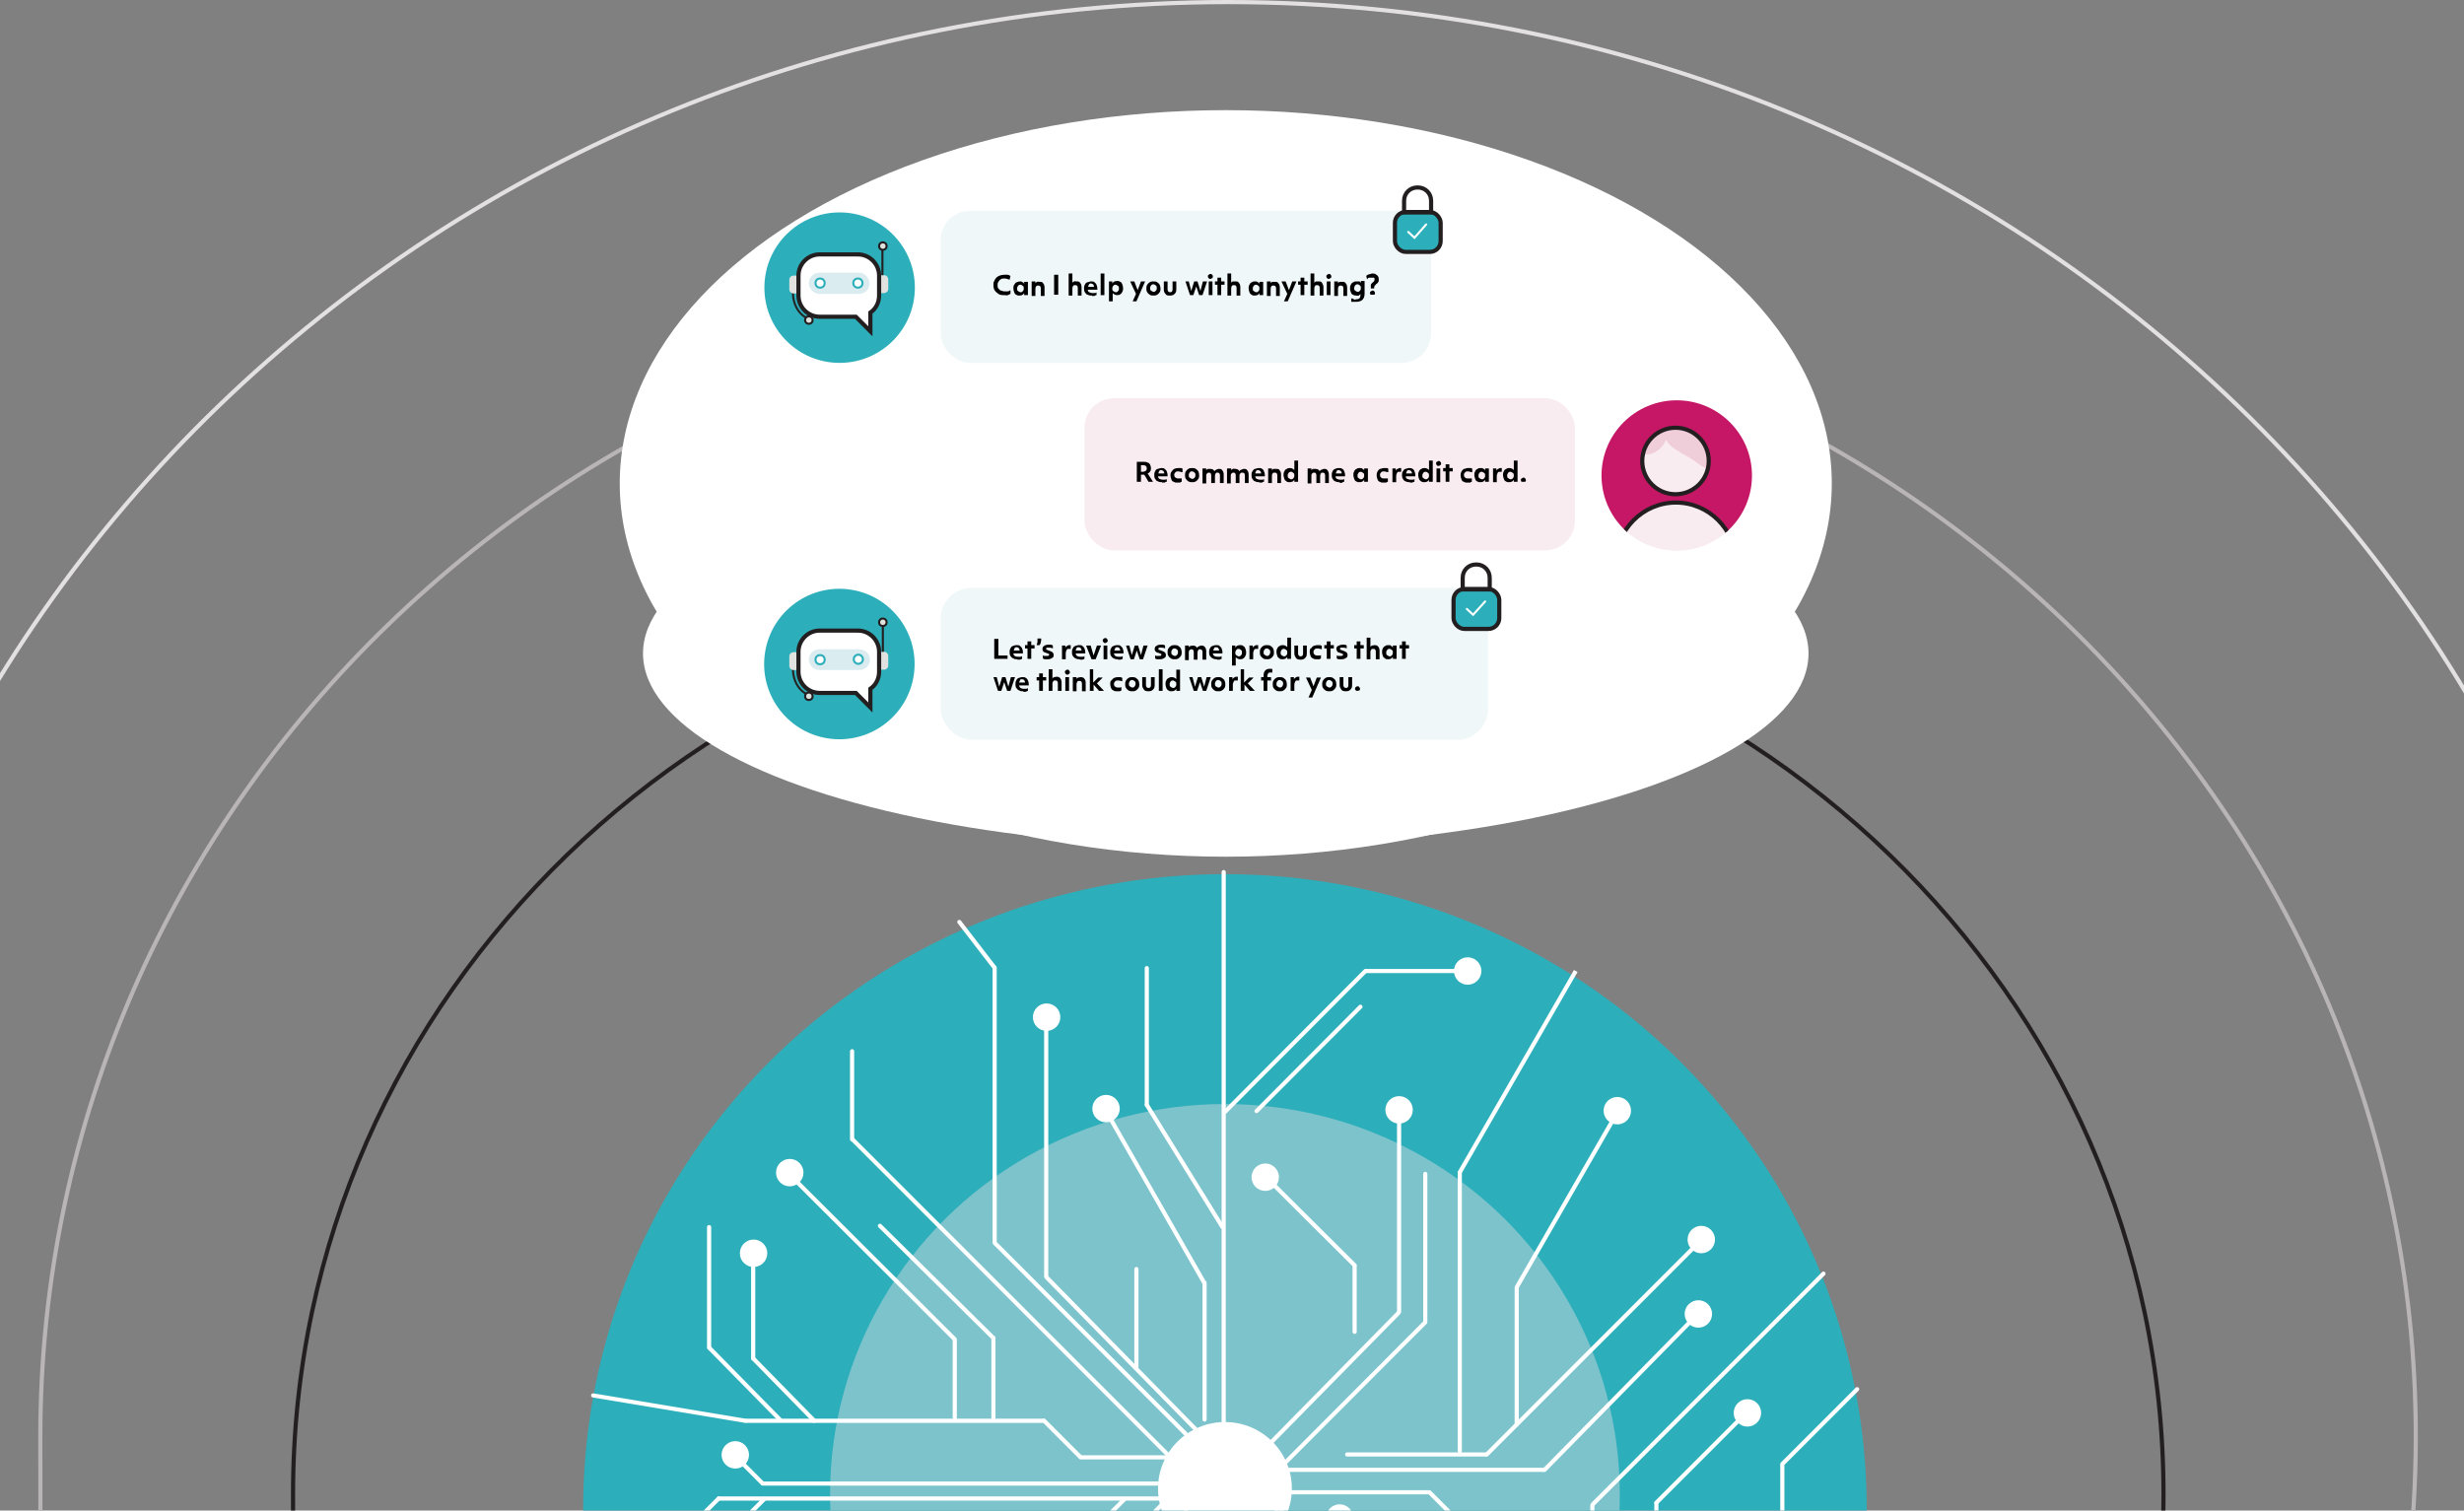 <?xml version="1.0" encoding="UTF-8"?>
<svg id="Layer_2" data-name="Layer 2" xmlns="http://www.w3.org/2000/svg" width="592.8" height="363.4" xmlns:xlink="http://www.w3.org/1999/xlink" version="1.1" viewBox="0 0 592.8 363.4">
  <rect x="0" y="0" width="592.8" height="363.4" fill="#808080" stroke="none"/>
  <defs>
    <style>
      .cls-1, .cls-2, .cls-3, .cls-4, .cls-5, .cls-6, .cls-7, .cls-8, .cls-9, .cls-10, .cls-11 {
        fill: none;
      }

      .cls-1, .cls-3, .cls-12, .cls-5, .cls-6, .cls-13, .cls-8, .cls-14, .cls-15, .cls-9, .cls-10, .cls-16, .cls-11 {
        stroke-miterlimit: 10;
      }

      .cls-1, .cls-4, .cls-7, .cls-9 {
        stroke: #fff;
      }

      .cls-1, .cls-7, .cls-9 {
        stroke-linecap: round;
      }

      .cls-17 {
        clip-path: url(#clippath);
      }

      .cls-2, .cls-18, .cls-19, .cls-20, .cls-21, .cls-22, .cls-23, .cls-24, .cls-25, .cls-26, .cls-27 {
        stroke-width: 0px;
      }

      .cls-18 {
        fill: #f0f7f9;
      }

      .cls-3, .cls-12, .cls-5, .cls-13, .cls-14, .cls-15, .cls-10 {
        stroke: #231f20;
      }

      .cls-4, .cls-7 {
        stroke-linejoin: round;
      }

      .cls-12, .cls-26 {
        fill: #2cafba;
      }

      .cls-5, .cls-8, .cls-11 {
        stroke-dasharray: 0 0 0 0 0 0 0 0 0 0 0 0;
      }

      .cls-6 {
        stroke: #252525;
      }

      .cls-6, .cls-15, .cls-9, .cls-10, .cls-16 {
        stroke-width: .5px;
      }

      .cls-19 {
        fill: #7cc3cc;
      }

      .cls-20, .cls-13 {
        fill: #f9ecf0;
      }

      .cls-28 {
        clip-path: url(#clippath-1);
      }

      .cls-29 {
        clip-path: url(#clippath-4);
      }

      .cls-30 {
        clip-path: url(#clippath-3);
      }

      .cls-31 {
        clip-path: url(#clippath-2);
      }

      .cls-21 {
        fill: #010101;
      }

      .cls-22 {
        fill: #daecef;
      }

      .cls-8 {
        stroke: #b9b5b7;
      }

      .cls-14, .cls-16, .cls-24 {
        fill: #fff;
      }

      .cls-15, .cls-25 {
        fill: #e1e1e0;
      }

      .cls-16 {
        stroke: #2cafba;
      }

      .cls-32 {
        isolation: isolate;
      }

      .cls-11 {
        stroke: #e2e0e1;
      }

      .cls-23 {
        fill: #efced9;
      }

      .cls-27 {
        fill: #c51765;
      }
    </style>
    <clipPath id="clippath">
      <rect class="cls-2" x="189.9" y="69.8" width="4.8" height="7.3"/>
    </clipPath>
    <clipPath id="clippath-1">
      <circle class="cls-2" cx="403.4" cy="114.4" r="18.1"/>
    </clipPath>
    <clipPath id="clippath-2">
      <circle class="cls-2" cx="403.3" cy="110.7" r="8"/>
    </clipPath>
    <clipPath id="clippath-3">
      <ellipse class="cls-2" cx="403.3" cy="110.7" rx="8" ry="8.1"/>
    </clipPath>
    <clipPath id="clippath-4">
      <rect class="cls-2" x="189.9" y="160.3" width="4.8" height="7.3"/>
    </clipPath>
  </defs>
  <g id="Page_10" data-name="Page 10">
    <g id="GenAI">
      <ellipse class="cls-26" cx="294.7" cy="363" rx="154.4" ry="152.7"/>
      <ellipse class="cls-19" cx="294.7" cy="359.5" rx="95" ry="93.9"/>
      <line class="cls-7" x1="389.9" y1="405" x2="343.9" y2="359"/>
      <line class="cls-7" x1="308.2" y1="359" x2="343.6" y2="359"/>
      <line class="cls-7" x1="428.8" y1="388" x2="428.8" y2="352.6"/>
      <line class="cls-7" x1="310" y1="353.6" x2="371.4" y2="353.6"/>
      <line class="cls-7" x1="371.6" y1="353.6" x2="407.7" y2="316.9"/>
      <line class="cls-7" x1="324.1" y1="349.9" x2="357.5" y2="349.9"/>
      <line class="cls-7" x1="357.7" y1="349.9" x2="408.1" y2="299.5"/>
      <line class="cls-7" x1="351.2" y1="282.1" x2="351.2" y2="349.1"/>
      <line class="cls-7" x1="354.2" y1="409.2" x2="308.2" y2="363.3"/>
      <line class="cls-7" x1="294.4" y1="342.8" x2="294.4" y2="209.8"/>
      <line class="cls-7" x1="446.8" y1="334.2" x2="428.8" y2="352.2"/>
      <line class="cls-7" x1="305.3" y1="283.9" x2="325.9" y2="304.4"/>
      <line class="cls-7" x1="325.9" y1="320.4" x2="325.9" y2="304.6"/>
      <line class="cls-7" x1="351.1" y1="233.6" x2="328.7" y2="233.6"/>
      <line class="cls-7" x1="328.5" y1="233.6" x2="294.7" y2="267.5"/>
      <line class="cls-7" x1="327.3" y1="242.2" x2="302.3" y2="267.3"/>
      <path class="cls-7" d="M307.1,363.5v64.6l37.6,32.6M285.3,362.9v94.9l-6.6,5.6M301.2,371.4v92.6l10.8,9.2"/>
      <line class="cls-7" x1="300.4" y1="352.5" x2="336.5" y2="315.8"/>
      <line class="cls-7" x1="336.6" y1="267.8" x2="336.6" y2="315.5"/>
      <line class="cls-7" x1="304.5" y1="356.6" x2="342.9" y2="318.1"/>
      <line class="cls-7" x1="342.9" y1="282.4" x2="342.9" y2="317.8"/>
      <line class="cls-4" x1="351.1" y1="282.2" x2="379.1" y2="233.6"/>
      <line class="cls-7" x1="388.7" y1="268.3" x2="365" y2="309.5"/>
      <line class="cls-7" x1="364.9" y1="342.7" x2="364.9" y2="309.8"/>
      <line class="cls-7" x1="254.6" y1="387.3" x2="290.7" y2="350.6"/>
      <line class="cls-7" x1="183.5" y1="356.9" x2="280.7" y2="356.9"/>
      <line class="cls-7" x1="183.4" y1="356.8" x2="176.8" y2="350.2"/>
      <line class="cls-7" x1="179.5" y1="341.8" x2="251.1" y2="341.8"/>
      <line class="cls-7" x1="259.9" y1="350.5" x2="251.2" y2="341.8"/>
      <line class="cls-7" x1="260" y1="350.6" x2="283.1" y2="350.6"/>
      <line class="cls-7" x1="179.3" y1="341.8" x2="142.7" y2="335.7"/>
      <line class="cls-7" x1="266" y1="267.1" x2="289.6" y2="308.4"/>
      <line class="cls-7" x1="289.8" y1="341.5" x2="289.8" y2="308.6"/>
      <line class="cls-7" x1="275.9" y1="265.8" x2="294.1" y2="295.2"/>
      <line class="cls-7" x1="275.9" y1="265.8" x2="275.9" y2="232.9"/>
      <line class="cls-7" x1="287.9" y1="344.1" x2="251.9" y2="307.4"/>
      <line class="cls-1" x1="251.7" y1="246.1" x2="251.7" y2="307.1"/>
      <line class="cls-7" x1="285.4" y1="345.1" x2="239.3" y2="299"/>
      <line class="cls-7" x1="239.3" y1="232.8" x2="239.3" y2="298.6"/>
      <line class="cls-7" x1="239.2" y1="232.7" x2="230.8" y2="221.8"/>
      <line class="cls-7" x1="189.7" y1="282.3" x2="229.6" y2="322.1"/>
      <line class="cls-7" x1="229.7" y1="341.1" x2="229.7" y2="322.3"/>
      <line class="cls-7" x1="211.7" y1="294.9" x2="238.9" y2="321.8"/>
      <line class="cls-7" x1="239" y1="341.3" x2="239" y2="321.9"/>
      <line class="cls-7" x1="195.9" y1="341.8" x2="181.3" y2="326.9"/>
      <line class="cls-1" x1="181.2" y1="302.1" x2="181.2" y2="326.8"/>
      <line class="cls-7" x1="187.8" y1="341.7" x2="170.7" y2="324.3"/>
      <line class="cls-1" x1="170.6" y1="295.2" x2="170.6" y2="324.2"/>
      <line class="cls-7" x1="281.2" y1="350.2" x2="205.2" y2="274.2"/>
      <line class="cls-7" x1="205" y1="252.9" x2="205" y2="274.1"/>
      <line class="cls-7" x1="273.4" y1="328.9" x2="273.4" y2="305.3"/>
      <line class="cls-7" x1="142.4" y1="390.9" x2="172.9" y2="360.5"/>
      <line class="cls-7" x1="279.9" y1="360.5" x2="172.9" y2="360.5"/>
      <line class="cls-7" x1="166.9" y1="377.6" x2="183.9" y2="360.6"/>
      <line class="cls-7" x1="250.7" y1="380.5" x2="270.4" y2="360.8"/>
      <line class="cls-7" x1="438.7" y1="306.4" x2="383.3" y2="361.8"/>
      <line class="cls-7" x1="383.1" y1="374.3" x2="383.1" y2="362.1"/>
      <line class="cls-7" x1="419.4" y1="340.6" x2="398.5" y2="361.5"/>
      <line class="cls-7" x1="398.5" y1="391.4" x2="398.5" y2="361.6"/>
      <circle class="cls-24" cx="304.4" cy="283.2" r="3.3"/>
      <circle class="cls-24" cx="353.1" cy="233.6" r="3.3"/>
      <circle class="cls-24" cx="336.6" cy="267" r="3.3"/>
      <circle class="cls-24" cx="322.3" cy="365.2" r="3.3"/>
      <circle class="cls-24" cx="409.3" cy="298.2" r="3.3"/>
      <circle class="cls-24" cx="408.6" cy="316.1" r="3.3"/>
      <circle class="cls-24" cx="389.1" cy="267.2" r="3.3"/>
      <circle class="cls-24" cx="176.9" cy="350" r="3.3"/>
      <circle class="cls-24" cx="266.1" cy="266.7" r="3.3"/>
      <circle class="cls-24" cx="251.8" cy="244.7" r="3.3"/>
      <circle class="cls-24" cx="190" cy="282.1" r="3.3"/>
      <circle class="cls-24" cx="181.3" cy="301.5" r="3.3"/>
      <circle class="cls-24" cx="420.4" cy="339.9" r="3.3"/>
      <ellipse class="cls-24" cx="294.7" cy="358.1" rx="16.1" ry="16"/>
    </g>
    <g id="Shield">
      <path class="cls-11" d="M629.9,409.6c6.1-24.7,9.3-50.5,9.3-77C639.2,149.2,485.3.5,295.5.5S-48.2,149.2-48.2,332.6s3.2,52.3,9.3,77h668.8Z"/>
      <path class="cls-5" d="M514.4,409.8c4-16.2,6.1-33,6.1-50.4,0-120.1-100.7-217.4-225-217.4s-225,97.4-225,217.4,2.1,34.2,6.1,50.4h437.8Z"/>
      <path class="cls-8" d="M573.5,409.6c5-20.5,7.7-42,7.7-64,0-152.5-127.9-276.2-285.8-276.2S9.7,193.1,9.7,345.7s2.7,43.5,7.7,64h556.1Z"/>
    </g>
    <g id="Conversation">
      <ellipse class="cls-24" cx="294.9" cy="116.3" rx="145.8" ry="89.8"/>
      <ellipse class="cls-24" cx="294.9" cy="157.2" rx="140.2" ry="46.6"/>
      <g>
        <rect class="cls-18" x="226.3" y="50.7" width="118" height="36.6" rx="7.1" ry="7.1"/>
        <rect class="cls-20" x="260.9" y="95.8" width="118" height="36.6" rx="7.1" ry="7.1"/>
        <g>
          <circle class="cls-26" cx="202" cy="69.2" r="18.1"/>
          <g>
            <g class="cls-17">
              <path class="cls-6" d="M190.8,69.9c-.2,2.1.6,4.7,2.5,6.1,1.8,1.4,4.6,1.6,7.2-1.2"/>
            </g>
            <path class="cls-25" d="M211.5,66.2h1.2c.6,0,1,.5,1,1v2.3c0,.6-.5,1-1,1h-1.2v-4.4h0Z"/>
            <path class="cls-25" d="M192.1,70.6h-1.2c-.6,0-1-.5-1-1v-2.3c0-.6.5-1,1-1h1.2v4.4h0Z"/>
            <path class="cls-14" d="M206.4,61.2h-9.2c-2.8,0-5.1,2.3-5.1,5.1v4.8c0,2.8,2.3,5.1,5.1,5.1h8.7l3.5,3.5v-4.5c1.3-.9,2.1-2.4,2.1-4.1v-4.8c0-2.8-2.3-5.1-5.1-5.1h0Z"/>
            <g>
              <rect class="cls-22" x="194.6" y="65.6" width="14.6" height="5.1" rx="2.5" ry="2.5"/>
              <circle class="cls-16" cx="197.3" cy="68.1" r="1.1"/>
              <circle class="cls-16" cx="206.4" cy="68.1" r="1.1"/>
            </g>
            <line class="cls-10" x1="212.3" y1="66.2" x2="212.3" y2="59.4"/>
            <circle class="cls-15" cx="212.4" cy="59.2" r=".9"/>
            <circle class="cls-15" cx="194.6" cy="77" r=".9"/>
          </g>
        </g>
        <g class="cls-28">
          <g>
            <rect class="cls-27" x="383.5" y="96.2" width="39.5" height="31.8"/>
            <circle class="cls-20" cx="403.3" cy="111" r="8"/>
            <path class="cls-13" d="M403.2,135.3h-14.4c0-7.9,6.5-14.4,14.4-14.4s14.4,6.5,14.4,14.4h-14.4Z"/>
            <g class="cls-31">
              <path class="cls-23" d="M417,104.2c0,4.6-3.7,10.9-8.2,7.5s-8.2-3.8-8.2-7.5,3.7-10.9,8.2-7.5,8.2,3.8,8.2,7.5Z"/>
            </g>
            <g class="cls-30">
              <path class="cls-23" d="M385.6,102.8c0,2.8,3.6,3.2,8,5.8,4.4,2.6,8-2.2,8-5.8s-3.6-3.2-8-5.8c-4.4-2.6-8,2.2-8,5.8Z"/>
            </g>
            <circle class="cls-3" cx="403.1" cy="110.9" r="8"/>
          </g>
        </g>
        <g>
          <circle class="cls-26" cx="202" cy="159.8" r="18.1" transform="translate(11.9 333.6) rotate(-80.8)"/>
          <g>
            <g class="cls-29">
              <path class="cls-6" d="M190.8,160.4c-.2,2.1.6,4.7,2.5,6.1,1.8,1.4,4.6,1.6,7.2-1.2"/>
            </g>
            <path class="cls-25" d="M211.5,156.8h1.2c.6,0,1,.5,1,1v2.3c0,.6-.5,1-1,1h-1.2v-4.4h0Z"/>
            <path class="cls-25" d="M192.1,161.2h-1.2c-.6,0-1-.5-1-1v-2.3c0-.6.5-1,1-1h1.2v4.4h0Z"/>
            <path class="cls-14" d="M206.4,151.7h-9.2c-2.8,0-5.1,2.3-5.1,5.1v4.8c0,2.8,2.3,5.1,5.1,5.1h8.7l3.5,3.5v-4.5c1.3-.9,2.1-2.4,2.1-4.1v-4.8c0-2.8-2.3-5.1-5.1-5.1h0Z"/>
            <g>
              <path class="cls-22" d="M197.2,156.2h9.5c1.4,0,2.6,1.1,2.6,2.5h0c0,1.4-1.1,2.5-2.6,2.5h-9.5c-1.4,0-2.6-1.1-2.6-2.5h0c0-1.4,1.1-2.5,2.6-2.5Z"/>
              <circle class="cls-16" cx="197.3" cy="158.7" r="1.1"/>
              <path class="cls-16" d="M206.5,157.5c.6,0,1.1.5,1.1,1.1s-.5,1.1-1.1,1.1-1.1-.5-1.1-1.1.5-1.1,1.1-1.1Z"/>
            </g>
            <line class="cls-10" x1="212.4" y1="156.8" x2="212.4" y2="149.9"/>
            <circle class="cls-15" cx="212.4" cy="149.7" r=".9"/>
            <circle class="cls-15" cx="194.6" cy="167.5" r=".9"/>
          </g>
        </g>
        <g class="cls-32">
          <g class="cls-32">
            <path class="cls-21" d="M239.3,69.9c-.2-.4-.3-.8-.3-1.3s0-.7.2-1c.1-.3.3-.6.5-.8.2-.2.5-.4.8-.5s.7-.2,1.1-.2.5,0,.8,0c.3,0,.5.2.7.3l-.2.9c-.5-.2-.9-.3-1.3-.3s-.6,0-.8.2c-.2,0-.4.3-.6.6s-.2.5-.2.8,0,.6.2.8.3.4.6.5c.2,0,.5.2.9.2h.7c.3,0,.5-.2.7-.3v.9c-.1,0-.4.2-.6.3s-.6,0-.9,0c-.5,0-1,0-1.4-.3s-.7-.5-.9-.9h0Z"/>
            <path class="cls-21" d="M247.3,71h-.9v-.5c-.2.4-.6.6-1.1.6s-.5,0-.8-.2c-.2,0-.4-.3-.5-.6-.1-.3-.2-.6-.2-.9s0-.6.2-.9.3-.5.6-.6.5-.2.8-.2.4,0,.6.2c.2,0,.3.2.4.4v-.5h.9v3.3h0ZM246.1,70c.2-.2.2-.4.2-.6s0-.5-.2-.6c-.2-.2-.4-.3-.6-.3s-.4,0-.6.3-.2.4-.2.6,0,.5.2.6.4.3.6.3.4,0,.6-.3Z"/>
            <path class="cls-21" d="M248.2,67.7h.9v.5c0-.2.2-.3.4-.4s.4,0,.6,0c.4,0,.7,0,.9.4.2.2.3.6.3,1v2h-.9v-1.8c0-.5-.2-.7-.6-.7s-.4,0-.5.2c-.1,0-.2.3-.2.6v1.7h-.9v-3.3h0Z"/>
            <path class="cls-21" d="M253.6,66.1h1v4.8h-1v-4.8Z"/>
            <path class="cls-21" d="M257.1,65.8h.9v2.3c0-.2.2-.3.4-.4s.4,0,.6,0c.4,0,.7,0,.9.4.2.2.3.6.3,1v2h-.9v-1.8c0-.5-.2-.7-.6-.7s-.4,0-.5.2c-.1,0-.2.3-.2.6v1.7h-.9v-5.2h0Z"/>
            <path class="cls-21" d="M262.7,71.1c-.4,0-.7,0-1-.2-.3,0-.5-.3-.7-.6-.2-.3-.2-.6-.2-.9s0-.6.2-.9c.1-.3.3-.5.6-.6.3,0,.5-.2.9-.2s.6,0,.8.2.4.3.5.6.2.5.2.9,0,.2,0,.3h-2.3c0,.3.2.5.3.6.2,0,.4.2.8.2h.5c.2,0,.4,0,.5-.2v.7s-.3,0-.5.2h-.7.1ZM262,68.5c-.1,0-.2.3-.2.5h1.4c0-.3-.1-.4-.2-.6-.1,0-.3-.2-.5-.2s-.4,0-.5.2h0Z"/>
            <path class="cls-21" d="M264.8,65.8h.9v5.2h-.9v-5.2Z"/>
            <path class="cls-21" d="M266.7,67.7h.9v.5c.2-.4.6-.6,1.1-.6s.5,0,.8.2c.2,0,.4.3.5.6.1.3.2.6.2.9s0,.6-.2.9c-.1.3-.3.5-.5.6-.2.2-.5.2-.8.2s-.8-.2-1-.5v2h-.9v-4.8h-.1ZM269,70c.2-.2.2-.4.2-.6s0-.5-.2-.6-.4-.3-.6-.3-.4,0-.6.3-.2.4-.2.6,0,.5.2.6.4.3.6.3.4,0,.6-.3Z"/>
          </g>
          <g class="cls-32">
            <path class="cls-21" d="M273.4,72.5h-.9l.8-1.8-1.4-3h1l.8,2.1.8-2.1h1l-2.1,4.8h0Z"/>
          </g>
          <g class="cls-32">
            <path class="cls-21" d="M277.5,71.1c-.3,0-.6,0-.9-.2s-.5-.4-.6-.6c-.2-.3-.2-.6-.2-.9s0-.6.2-.9.4-.5.6-.6c.3-.2.6-.2.9-.2s.6,0,.9.2.5.4.6.6.2.6.2.9,0,.6-.2.9-.4.5-.6.6c-.3.2-.6.2-.9.2ZM278.1,68.7c-.2-.2-.4-.3-.6-.3s-.4,0-.6.3-.2.4-.2.6,0,.5.2.6.4.3.6.3.4,0,.6-.3c.2-.2.2-.4.2-.6s0-.5-.2-.6Z"/>
            <path class="cls-21" d="M280,67.7h.9v1.9c0,.4.2.7.6.7s.6-.2.6-.7v-1.9h.9v1.9c0,.5-.1.8-.4,1.1s-.6.4-1.1.4-.9,0-1.1-.4c-.3-.3-.4-.6-.4-1.1v-1.9Z"/>
            <path class="cls-21" d="M285,67.7h1l.6,2.3.7-2.3h.8l.7,2.3.6-2.3h1l-1.1,3.3h-.8l-.7-2.1-.7,2.1h-.8l-1.1-3.3h-.2Z"/>
            <path class="cls-21" d="M290.8,66.9c-.1,0-.2-.2-.2-.4s0-.3.2-.4c.1,0,.2-.2.4-.2s.3,0,.4.2c.1,0,.2.2.2.4s0,.3-.2.4-.2.2-.4.2-.3,0-.4-.2ZM290.8,67.7h.9v3.3h-.9v-3.3Z"/>
            <path class="cls-21" d="M292.9,68.5h-.6v-.8h.6v-.9h.9v.9h.8v.8h-.8v2.5h-.9v-2.5Z"/>
            <path class="cls-21" d="M295.3,65.8h.9v2.3c0-.2.2-.3.4-.4.2,0,.4,0,.6,0,.4,0,.7,0,.9.4.2.2.3.6.3,1v2h-.9v-1.8c0-.5-.2-.7-.6-.7s-.4,0-.5.2c-.1,0-.2.3-.2.6v1.7h-.9v-5.2h0Z"/>
            <path class="cls-21" d="M303.9,71h-.9v-.5c-.2.4-.6.6-1.1.6s-.5,0-.8-.2-.4-.3-.5-.6c-.1-.3-.2-.6-.2-.9s0-.6.2-.9c.1-.3.3-.5.6-.6.2-.2.5-.2.8-.2s.4,0,.6.2c.2,0,.3.2.4.4v-.5h.9v3.3h0ZM302.8,70c.2-.2.2-.4.2-.6s0-.5-.2-.6c-.2-.2-.4-.3-.6-.3s-.4,0-.6.3-.2.4-.2.6,0,.5.2.6.4.3.6.3.4,0,.6-.3Z"/>
          </g>
          <g class="cls-32">
            <path class="cls-21" d="M304.8,67.7h.9v.5c0-.2.2-.3.4-.4.2,0,.4,0,.6,0,.4,0,.7,0,.9.4.2.2.3.6.3,1v2h-.9v-1.8c0-.5-.2-.7-.6-.7s-.4,0-.5.2c-.1,0-.2.3-.2.6v1.7h-.9v-3.3h0Z"/>
          </g>
          <g class="cls-32">
            <path class="cls-21" d="M309.8,72.5h-.9l.8-1.8-1.4-3h1l.8,2.1.8-2.1h1l-2.1,4.8h0Z"/>
          </g>
          <g class="cls-32">
            <path class="cls-21" d="M312.9,68.5h-.6v-.8h.6v-.9h.9v.9h.8v.8h-.8v2.5h-.9v-2.5Z"/>
            <path class="cls-21" d="M315.3,65.8h.9v2.3c0-.2.2-.3.4-.4.2,0,.4,0,.6,0,.4,0,.7,0,.9.4s.3.6.3,1v2h-.9v-1.8c0-.5-.2-.7-.6-.7s-.4,0-.5.2c-.1,0-.2.3-.2.6v1.7h-.9v-5.2h0Z"/>
            <path class="cls-21" d="M319.3,66.9c-.1,0-.2-.2-.2-.4s0-.3.2-.4c.1,0,.2-.2.4-.2s.3,0,.4.2c.1,0,.2.2.2.4s0,.3-.2.4c-.1,0-.2.2-.4.2s-.3,0-.4-.2ZM319.2,67.7h.9v3.3h-.9v-3.3Z"/>
            <path class="cls-21" d="M321,67.7h.9v.5c0-.2.2-.3.4-.4.2,0,.4,0,.6,0,.4,0,.7,0,.9.4.2.2.3.6.3,1v2h-.9v-1.8c0-.5-.2-.7-.6-.7s-.4,0-.5.2c-.1,0-.2.3-.2.6v1.7h-.9v-3.3h0Z"/>
            <path class="cls-21" d="M328.3,70.7c0,.6-.2,1.1-.5,1.4s-.8.5-1.4.5-.3,0-.5,0h-.5q-.2,0-.3,0v-.8c.2,0,.4,0,.6.2s.4,0,.6,0c.7,0,1-.3,1-1v-.3c-.1.2-.3.3-.4.4s-.4,0-.6,0-.5,0-.8-.2c-.2,0-.4-.3-.5-.6-.1-.3-.2-.5-.2-.9s0-.6.2-.9c.1-.3.3-.5.6-.6.2-.2.5-.2.8-.2s.4,0,.6,0,.3.2.4.4v-.5h.9v3h0ZM327.2,68.7c-.2-.2-.4-.3-.6-.3s-.4,0-.6.3-.2.4-.2.6,0,.5.2.6.4.3.6.3.4,0,.6-.3c.2-.2.2-.4.2-.6s0-.5-.2-.6Z"/>
            <path class="cls-21" d="M329.8,69.4v-.8c0-.2.1-.3.2-.4s.2-.2.3-.3c.1,0,.2-.2.3-.3,0,0,.1-.2.1-.4s0-.3-.2-.4c-.1,0-.3,0-.5,0s-.4,0-.6,0c-.2,0-.4.2-.5.4l-.2-.8c.1-.2.4-.3.6-.4.3,0,.6-.2.9-.2s.5,0,.8.2.4.3.5.4c.1.2.2.4.2.7v.5c0,0-.1.3-.2.4s-.2.2-.3.3c-.1,0-.3.2-.4.4-.1,0-.2.3-.2.5v.2h-.8,0ZM330.8,70.5c0,.2,0,.3-.2.4-.1,0-.2,0-.4,0s-.3,0-.4,0-.2-.2-.2-.4,0-.3.2-.4c.1,0,.2-.2.4-.2s.3,0,.4.2c.1,0,.2.2.2.4Z"/>
          </g>
        </g>
        <g class="cls-32">
          <g class="cls-32">
            <path class="cls-21" d="M273.5,111.1h1.6c.4,0,.7,0,1,.2.3,0,.5.3.6.5s.2.5.2.8,0,.6-.2.8c-.1.2-.3.4-.6.5l1.3,2h-1.1l-1-1.7h-.8v1.7h-1v-4.8ZM274.9,113.5c.6,0,1-.3,1-.8s-.3-.8-.9-.8h-.5v1.6h.5-.1Z"/>
          </g>
          <g class="cls-32">
            <path class="cls-21" d="M279.6,116c-.4,0-.7,0-1-.2-.3,0-.5-.3-.7-.6-.2-.3-.2-.6-.2-.9s0-.6.2-.9c.1-.3.3-.5.6-.6.3,0,.5-.2.9-.2s.6,0,.8.2.4.3.5.6.2.5.2.9,0,.2,0,.3h-2.3c0,.3.2.5.3.6.2,0,.4.2.8.2h.5c.2,0,.4,0,.5-.2v.7s-.3,0-.5.2h-.7.1ZM278.9,113.4c-.1,0-.2.3-.2.5h1.4c0-.3-.1-.4-.2-.6-.1,0-.3-.2-.5-.2s-.4,0-.5.2h0Z"/>
          </g>
          <g class="cls-32">
            <path class="cls-21" d="M281.9,113.4c.2-.3.4-.5.6-.6s.6-.2.9-.2h.6c.2,0,.4,0,.5.2v.8c-.4,0-.7-.2-1-.2s-.5,0-.7.2-.3.4-.3.6,0,.5.3.7.4.2.7.2h.4c.1,0,.3,0,.4,0v.8s-.2,0-.4.2h-.6c-.4,0-.7,0-.9-.2-.3,0-.5-.3-.6-.6-.1-.3-.2-.6-.2-.9s0-.6.2-.9h.1Z"/>
          </g>
          <g class="cls-32">
            <path class="cls-21" d="M286.8,116c-.3,0-.6,0-.9-.2s-.5-.4-.6-.6c-.2-.3-.2-.6-.2-.9s0-.6.2-.9.4-.5.6-.6c.3-.2.6-.2.9-.2s.6,0,.9.2.5.4.6.6.2.6.2.9,0,.6-.2.9-.4.5-.6.6c-.3.2-.6.2-.9.2ZM287.4,113.7c-.2-.2-.4-.3-.6-.3s-.4,0-.6.3-.2.4-.2.6,0,.5.2.6.4.3.6.3.4,0,.6-.3c.2-.2.2-.4.2-.6s0-.5-.2-.6Z"/>
            <path class="cls-21" d="M289.3,112.7h.9v.5c0-.2.2-.3.4-.4.2,0,.4,0,.6,0,.5,0,.8.2,1,.6,0-.2.2-.3.4-.4s.4-.2.6-.2c.4,0,.7,0,.9.4.2.2.3.6.3,1v2h-.9v-1.8c0-.5-.2-.7-.6-.7s-.3,0-.4.2c-.1,0-.2.3-.2.6v1.7h-.9v-1.8c0-.5-.2-.7-.5-.7s-.3,0-.5.2-.2.3-.2.6v1.8h-.9v-3.5Z"/>
            <path class="cls-21" d="M295.3,112.7h.9v.5c0-.2.2-.3.4-.4s.4,0,.6,0c.5,0,.8.2,1,.6,0-.2.2-.3.4-.4.2,0,.4-.2.6-.2.4,0,.7,0,.9.4.2.2.3.6.3,1v2h-.9v-1.8c0-.5-.2-.7-.6-.7s-.3,0-.5.2-.2.3-.2.6v1.7h-.9v-1.8c0-.5-.2-.7-.5-.7s-.3,0-.5.2-.2.3-.2.6v1.8h-.9v-3.5Z"/>
            <path class="cls-21" d="M303,116c-.4,0-.7,0-1-.2-.3,0-.5-.3-.7-.6-.2-.3-.2-.6-.2-.9s0-.6.2-.9.3-.5.6-.6c.3,0,.5-.2.9-.2s.6,0,.8.2c.2,0,.4.3.5.6.1.2.2.5.2.9s0,.2,0,.3h-2.3c0,.3.2.5.3.6.2,0,.4.2.8.2h.5c.2,0,.4,0,.5-.2v.7s-.3,0-.5.2h-.7.1ZM302.2,113.4c-.1,0-.2.3-.2.5h1.4c0-.3-.1-.4-.2-.6-.1,0-.3-.2-.5-.2s-.4,0-.5.2h0Z"/>
            <path class="cls-21" d="M305.1,112.7h.9v.5c0-.2.2-.3.4-.4.2,0,.4,0,.6,0,.4,0,.7,0,.9.4.2.2.3.6.3,1v2h-.9v-1.8c0-.5-.2-.7-.6-.7s-.4,0-.5.2c-.1,0-.2.3-.2.6v1.7h-.9v-3.3h0Z"/>
            <path class="cls-21" d="M312.3,115.9h-.9v-.5c-.2.4-.6.6-1.1.6s-.5,0-.8-.2-.4-.3-.5-.6c-.1-.3-.2-.6-.2-.9s0-.6.2-.9c.1-.3.3-.5.6-.6.2-.2.5-.2.8-.2s.8.2,1,.5v-2.3h.9v5.2h0ZM311.2,115c.2-.2.2-.4.2-.6s0-.5-.2-.6c-.2-.2-.4-.3-.6-.3s-.4,0-.6.3-.2.4-.2.6,0,.5.2.6.4.3.6.3.4,0,.6-.3Z"/>
            <path class="cls-21" d="M314.6,112.7h.9v.5c0-.2.2-.3.4-.4.2,0,.4,0,.6,0,.5,0,.8.2,1,.6,0-.2.2-.3.4-.4.2,0,.4-.2.6-.2.4,0,.7,0,.9.4.2.2.3.6.3,1v2h-.9v-1.8c0-.5-.2-.7-.6-.7s-.3,0-.4.2c-.1,0-.2.3-.2.6v1.7h-.9v-1.8c0-.5-.2-.7-.5-.7s-.3,0-.5.2-.2.3-.2.6v1.8h-.9v-3.5Z"/>
            <path class="cls-21" d="M322.3,116c-.4,0-.7,0-1-.2-.3,0-.5-.3-.7-.6-.2-.3-.2-.6-.2-.9s0-.6.2-.9c.1-.3.3-.5.6-.6s.5-.2.9-.2.6,0,.8.2c.2,0,.4.3.5.6.1.2.2.5.2.9s0,.2,0,.3h-2.3c0,.3.2.5.3.6.2,0,.4.2.8.2h.5c.1,0,.4,0,.5-.2v.7s-.3,0-.5.2-.5,0-.7,0h.1ZM321.6,113.4c-.1,0-.2.3-.2.5h1.4c0-.3-.1-.4-.2-.6-.1,0-.3-.2-.5-.2s-.4,0-.5.2h0Z"/>
            <path class="cls-21" d="M329.1,115.9h-.9v-.5c-.2.4-.6.6-1.1.6s-.5,0-.8-.2c-.2,0-.4-.3-.5-.6-.1-.3-.2-.6-.2-.9s0-.6.2-.9c.1-.3.3-.5.6-.6.2-.2.5-.2.8-.2s.4,0,.6.2c.2,0,.3.2.4.4v-.5h.9v3.3h0ZM328,115c.2-.2.2-.4.2-.6s0-.5-.2-.6-.4-.3-.6-.3-.4,0-.6.3-.2.4-.2.6,0,.5.2.6.4.3.6.3.4,0,.6-.3Z"/>
            <path class="cls-21" d="M331.4,113.4c.2-.3.4-.5.6-.6.3,0,.6-.2.9-.2h.6c.2,0,.4,0,.5.2v.8c-.4,0-.7-.2-1-.2s-.5,0-.7.2-.3.4-.3.6,0,.5.3.7c.2.2.4.2.7.2h.4c.1,0,.3,0,.5,0v.8s-.2,0-.4.2h-.6c-.4,0-.7,0-.9-.2-.3,0-.5-.3-.6-.6-.1-.3-.2-.6-.2-.9s0-.6.2-.9Z"/>
          </g>
          <g class="cls-32">
            <path class="cls-21" d="M334.9,112.7h.9v.6c0-.2.2-.4.4-.5.2,0,.3-.2.5-.2h.4v.9h-.5c-.2,0-.4,0-.5.3-.1.2-.2.4-.2.7v1.5h-.9v-3.3h-.1Z"/>
          </g>
          <g class="cls-32">
            <path class="cls-21" d="M339.2,116c-.4,0-.7,0-1-.2-.3,0-.5-.3-.7-.6-.2-.3-.2-.6-.2-.9s0-.6.2-.9.3-.5.6-.6c.3,0,.5-.2.9-.2s.6,0,.8.2c.2,0,.4.3.5.6.1.2.2.5.2.9s0,.2,0,.3h-2.3c0,.3.2.5.3.6.2,0,.4.2.8.2h.5c.2,0,.4,0,.5-.2v.7s-.3,0-.5.2h-.7.1ZM338.5,113.4c-.1,0-.2.3-.2.5h1.4c0-.3-.1-.4-.2-.6-.1,0-.3-.2-.5-.2s-.4,0-.5.2h0Z"/>
          </g>
          <g class="cls-32">
            <path class="cls-21" d="M344.7,115.9h-.9v-.5c-.2.4-.6.6-1.1.6s-.5,0-.8-.2-.4-.3-.5-.6c-.1-.3-.2-.6-.2-.9s0-.6.2-.9c.1-.3.3-.5.6-.6.2-.2.5-.2.8-.2s.8.2,1,.5v-2.3h.9v5.2h0ZM343.6,115c.2-.2.2-.4.2-.6s0-.5-.2-.6c-.2-.2-.4-.3-.6-.3s-.4,0-.6.3-.2.4-.2.6,0,.5.2.6.4.3.6.3.4,0,.6-.3Z"/>
            <path class="cls-21" d="M345.7,111.9c-.1,0-.2-.2-.2-.4s0-.3.2-.4c.1,0,.2-.2.4-.2s.3,0,.4.2c.1,0,.2.2.2.4s0,.3-.2.4c-.1,0-.2.2-.4.2s-.3,0-.4-.2ZM345.6,112.7h.9v3.3h-.9v-3.3Z"/>
            <path class="cls-21" d="M347.8,113.4h-.6v-.8h.6v-.9h.9v.9h.8v.8h-.8v2.5h-.9v-2.5Z"/>
          </g>
          <g class="cls-32">
            <path class="cls-21" d="M351.6,113.4c.2-.3.4-.5.6-.6.3,0,.6-.2.9-.2h.6c.2,0,.4,0,.5.2v.8c-.4,0-.7-.2-1-.2s-.5,0-.7.2-.3.4-.3.6,0,.5.3.7c.2.2.4.2.7.2h.4c.1,0,.3,0,.5,0v.8s-.2,0-.4.2h-.6c-.4,0-.7,0-.9-.2-.3,0-.5-.3-.6-.6-.1-.3-.2-.6-.2-.9s0-.6.2-.9Z"/>
          </g>
          <g class="cls-32">
            <path class="cls-21" d="M358.2,115.9h-.9v-.5c-.2.4-.6.6-1.1.6s-.5,0-.8-.2c-.2,0-.4-.3-.5-.6-.1-.3-.2-.6-.2-.9s0-.6.2-.9c.1-.3.3-.5.6-.6.2-.2.5-.2.8-.2s.4,0,.6.2c.2,0,.3.2.4.4v-.5h.9v3.3h0ZM357.1,115c.2-.2.2-.4.2-.6s0-.5-.2-.6-.4-.3-.6-.3-.4,0-.6.3-.2.4-.2.6,0,.5.2.6.4.3.6.3.4,0,.6-.3Z"/>
          </g>
          <g class="cls-32">
            <path class="cls-21" d="M359.1,112.7h.9v.6c0-.2.2-.4.4-.5.2,0,.3-.2.5-.2h.4v.9h-.5c-.2,0-.4,0-.5.3s-.2.4-.2.7v1.5h-.9v-3.3h-.1Z"/>
          </g>
          <g class="cls-32">
            <path class="cls-21" d="M365.1,115.9h-.9v-.5c-.2.4-.6.6-1.1.6s-.5,0-.8-.2c-.2,0-.4-.3-.5-.6-.1-.3-.2-.6-.2-.9s0-.6.2-.9c.1-.3.3-.5.6-.6.2-.2.5-.2.8-.2s.8.2,1,.5v-2.3h.9v5.2h0ZM364,115c.2-.2.2-.4.2-.6s0-.5-.2-.6-.4-.3-.6-.3-.4,0-.6.3-.2.4-.2.6,0,.5.2.6.4.3.6.3.4,0,.6-.3Z"/>
            <path class="cls-21" d="M366.1,115.1c.1,0,.2-.2.4-.2s.3,0,.4.2c.1,0,.2.2.2.4s0,.3-.2.4c-.1,0-.2,0-.4,0s-.3,0-.4,0-.2-.2-.2-.4,0-.3.2-.4Z"/>
          </g>
        </g>
        <g>
          <rect class="cls-12" x="335.6" y="51" width="11" height="9.6" rx="2.6" ry="2.6"/>
          <path class="cls-3" d="M341,45.1h.1c1.8,0,3.2,1.4,3.2,3.2v2.8h-6.5v-2.8c0-1.8,1.4-3.2,3.2-3.2h0Z"/>
          <polyline class="cls-9" points="338.8 55.8 340.3 57.2 343.1 54"/>
        </g>
        <rect class="cls-18" x="226.3" y="141.4" width="131.7" height="36.6" rx="7.5" ry="7.5"/>
        <g class="cls-32">
          <g class="cls-32">
            <path class="cls-21" d="M239.2,153.7h1v4h2.2v.8h-3.2v-4.8Z"/>
            <path class="cls-21" d="M244.8,158.6c-.4,0-.7,0-1-.2-.3-.1-.5-.3-.7-.6s-.2-.6-.2-.9,0-.6.2-.9c.1-.3.3-.5.6-.6.3-.1.5-.2.9-.2s.6,0,.8.2.4.3.5.6.2.5.2.9,0,.2,0,.3h-2.3c0,.3.2.5.3.6.2.1.4.2.8.2h.5c.2,0,.4,0,.5-.2v.7s-.3.1-.5.2h-.7.1ZM244.1,156c-.1.1-.2.3-.2.5h1.4c0-.3-.1-.4-.2-.6-.1-.1-.3-.2-.5-.2s-.4,0-.5.2h0Z"/>
          </g>
          <g class="cls-32">
            <path class="cls-21" d="M247.2,156h-.6v-.8h.6v-.9h.9v.9h.8v.8h-.8v2.5h-.9v-2.5Z"/>
          </g>
          <g class="cls-32">
            <path class="cls-21" d="M250.4,154.5c0,.3-.2.5-.3.7h-.7c0-.2.2-.5.2-.8v-.8h.9c0,.3,0,.6-.1.8h0Z"/>
          </g>
          <g class="cls-32">
            <path class="cls-21" d="M250.8,157.6c.2.1.3.2.5.2h.6c.4,0,.5-.1.5-.3s0-.2-.1-.2c0,0-.2-.1-.5-.2-.4-.1-.7-.2-.8-.4-.2-.2-.2-.4-.2-.6s.1-.6.4-.7c.2-.2.6-.3,1-.3h.6c.2,0,.4.1.5.2v.7c-.4-.2-.7-.2-1.1-.2s-.5,0-.5.3,0,.2.1.2c0,0,.2.1.5.2.4.1.7.3.9.4.2.2.3.4.3.7s-.1.6-.4.7c-.3.2-.6.3-1,.3h-.7c-.2,0-.4-.1-.5-.2v-.7h0Z"/>
          </g>
          <g class="cls-32">
            <path class="cls-21" d="M255.4,155.3h.9v.6c0-.2.2-.4.4-.5.2-.1.3-.2.5-.2h.4v.9h-.5c-.2,0-.4,0-.5.3-.1.2-.2.4-.2.7v1.5h-.9v-3.3h-.1Z"/>
          </g>
          <g class="cls-32">
            <path class="cls-21" d="M259.8,158.6c-.4,0-.7,0-1-.2-.3-.1-.5-.3-.7-.6s-.2-.6-.2-.9,0-.6.2-.9c.1-.3.3-.5.6-.6.3-.1.5-.2.9-.2s.6,0,.8.2.4.3.5.6.2.5.2.9,0,.2,0,.3h-2.3c0,.3.2.5.3.6.2.1.4.2.8.2h.5c.2,0,.4,0,.5-.2v.7s-.3.1-.5.2h-.7.1ZM259,156c-.1.1-.2.3-.2.5h1.4c0-.3-.1-.4-.2-.6-.1-.1-.3-.2-.5-.2s-.4,0-.5.2h0Z"/>
          </g>
          <g class="cls-32">
            <path class="cls-21" d="M261.4,155.3h1l.7,2.4.8-2.4h1l-1.3,3.3h-1l-1.3-3.3h0Z"/>
            <path class="cls-21" d="M265.5,154.5c-.1-.1-.2-.2-.2-.4s0-.3.2-.4c.1-.1.2-.2.4-.2s.3,0,.4.2c.1.1.2.2.2.4s0,.3-.2.4-.2.2-.4.2-.3,0-.4-.2ZM265.5,155.3h.9v3.3h-.9v-3.3Z"/>
          </g>
          <g class="cls-32">
            <path class="cls-21" d="M269,158.6c-.4,0-.7,0-1-.2-.3-.1-.5-.3-.7-.6s-.2-.6-.2-.9,0-.6.2-.9c.1-.3.3-.5.6-.6.3-.1.5-.2.9-.2s.6,0,.8.2.4.3.5.6.2.5.2.9,0,.2,0,.3h-2.3c0,.3.2.5.3.6.2.1.4.2.8.2h.5c.2,0,.4,0,.5-.2v.7s-.3.1-.5.2h-.7.1ZM268.3,156c-.1.1-.2.3-.2.5h1.4c0-.3-.1-.4-.2-.6-.1-.1-.3-.2-.5-.2s-.4,0-.5.2h0Z"/>
          </g>
          <g class="cls-32">
            <path class="cls-21" d="M270.7,155.3h1l.6,2.3.7-2.3h.8l.7,2.3.6-2.3h1l-1.1,3.3h-.8l-.7-2.1-.7,2.1h-.8l-1.1-3.3h-.2Z"/>
            <path class="cls-21" d="M277.8,157.6c.2.1.3.2.5.2h.6c.4,0,.5-.1.5-.3s0-.2-.1-.2c0,0-.2-.1-.5-.2-.4-.1-.7-.2-.8-.4-.2-.2-.2-.4-.2-.6s.1-.6.4-.7c.2-.2.6-.3,1-.3h.6c.2,0,.4.1.5.2v.7c-.4-.2-.7-.2-1.1-.2s-.5,0-.5.3,0,.2.1.2c0,0,.2.1.5.2.4.1.7.3.9.4.2.2.3.4.3.7s-.1.6-.4.7c-.3.2-.6.3-1,.3h-.7c-.2,0-.4-.1-.5-.2v-.7h0Z"/>
            <path class="cls-21" d="M282.6,158.6c-.3,0-.6,0-.9-.2s-.5-.4-.6-.6c-.2-.3-.2-.6-.2-.9s0-.6.2-.9.4-.5.6-.6c.3-.2.6-.2.9-.2s.6,0,.9.2.5.4.6.6.2.6.2.9,0,.6-.2.9-.4.5-.6.6c-.3.2-.6.2-.9.2ZM283.2,156.3c-.2-.2-.4-.3-.6-.3s-.4,0-.6.3-.2.4-.2.6,0,.5.2.6.4.3.6.3.4,0,.6-.3c.2-.2.2-.4.2-.6s0-.5-.2-.6Z"/>
            <path class="cls-21" d="M285.1,155.3h.9v.5c0-.2.2-.3.4-.4.2,0,.4-.1.6-.1.5,0,.8.2,1,.6,0-.2.2-.3.4-.4s.4-.2.6-.2c.4,0,.7.1.9.4.2.2.3.6.3,1v2h-.9v-1.8c0-.5-.2-.7-.6-.7s-.3,0-.4.2c-.1.1-.2.3-.2.6v1.7h-.9v-1.8c0-.5-.2-.7-.5-.7s-.3,0-.5.2-.2.3-.2.6v1.8h-.9v-3.5Z"/>
            <path class="cls-21" d="M292.8,158.6c-.4,0-.7,0-1-.2-.3-.1-.5-.3-.7-.6s-.2-.6-.2-.9,0-.6.2-.9c.1-.3.3-.5.6-.6.3-.1.5-.2.9-.2s.6,0,.8.2.4.3.5.6.2.5.2.9,0,.2,0,.3h-2.3c0,.3.2.5.3.6.2.1.4.2.8.2h.5c.2,0,.4,0,.5-.2v.7s-.3.1-.5.2h-.7.1ZM292.1,156c-.1.1-.2.3-.2.5h1.4c0-.3-.1-.4-.2-.6-.1-.1-.3-.2-.5-.2s-.4,0-.5.2h0Z"/>
            <path class="cls-21" d="M296.3,155.3h.9v.5c.2-.4.6-.6,1.1-.6s.5,0,.8.2.4.3.5.6.2.6.2.9,0,.6-.2.9c-.1.3-.3.5-.5.6-.2.2-.5.2-.8.2s-.8-.2-1-.5v2h-.9v-4.8h-.1ZM298.6,157.6c.2-.2.2-.4.2-.6s0-.5-.2-.6c-.2-.2-.4-.3-.6-.3s-.4,0-.6.3-.2.4-.2.6,0,.5.2.6.4.3.6.3.4,0,.6-.3Z"/>
          </g>
          <g class="cls-32">
            <path class="cls-21" d="M300.5,155.3h.9v.6c0-.2.2-.4.4-.5.2-.1.3-.2.5-.2h.4v.9h-.5c-.2,0-.4,0-.5.3-.1.2-.2.4-.2.7v1.5h-.9v-3.3h-.1Z"/>
          </g>
          <g class="cls-32">
            <path class="cls-21" d="M304.8,158.6c-.3,0-.6,0-.9-.2s-.5-.4-.6-.6c-.2-.3-.2-.6-.2-.9s0-.6.2-.9.4-.5.6-.6c.3-.2.6-.2.9-.2s.6,0,.9.2.5.4.6.6.2.6.2.9,0,.6-.2.9-.4.5-.6.6c-.3.2-.6.2-.9.2ZM305.4,156.3c-.2-.2-.4-.3-.6-.3s-.4,0-.6.3-.2.4-.2.6,0,.5.2.6.4.3.6.3.4,0,.6-.3.2-.4.2-.6,0-.5-.2-.6Z"/>
            <path class="cls-21" d="M310.6,158.5h-.9v-.5c-.2.4-.6.6-1.1.6s-.5,0-.8-.2-.4-.3-.5-.6-.2-.6-.2-.9,0-.6.2-.9c.1-.3.3-.5.6-.6.2-.2.5-.2.8-.2s.8.2,1,.5v-2.3h.9v5.2h0ZM309.5,157.6c.2-.2.2-.4.2-.6s0-.5-.2-.6c-.2-.2-.4-.3-.6-.3s-.4,0-.6.3-.2.4-.2.6,0,.5.2.6.4.3.6.3.4,0,.6-.3Z"/>
            <path class="cls-21" d="M311.4,155.3h.9v1.9c0,.4.2.7.6.7s.6-.2.6-.7v-1.9h.9v1.9c0,.5-.1.8-.4,1.1s-.6.4-1.1.4-.9-.1-1.1-.4-.4-.6-.4-1.1v-1.9Z"/>
          </g>
          <g class="cls-32">
            <path class="cls-21" d="M315.4,156c.2-.3.4-.5.6-.6.3-.1.6-.2.9-.2h.6c.2,0,.4.1.5.2v.8c-.4-.1-.7-.2-1-.2s-.5,0-.7.2-.3.4-.3.6,0,.5.3.7c.2.2.4.2.7.2h.4c.1,0,.3,0,.4-.1v.8l-.4.2h-.6c-.4,0-.7,0-.9-.2-.3-.1-.5-.3-.6-.6s-.2-.6-.2-.9,0-.6.2-.9h.1Z"/>
          </g>
          <g class="cls-32">
            <path class="cls-21" d="M319.2,156h-.6v-.8h.6v-.9h.9v.9h.8v.8h-.8v2.5h-.9v-2.5Z"/>
            <path class="cls-21" d="M321.5,157.6c.2.1.3.2.5.2h.6c.4,0,.5-.1.5-.3s0-.2-.1-.2c0,0-.2-.1-.5-.2-.4-.1-.7-.2-.8-.4s-.2-.4-.2-.6.1-.6.4-.7.6-.3,1-.3h.6c.2,0,.4.1.5.2v.7c-.4-.2-.7-.2-1.1-.2s-.5,0-.5.3,0,.2.1.2c0,0,.2.1.5.2.4.1.7.3.9.4.2.2.3.4.3.7s-.1.6-.4.7c-.3.2-.6.3-1,.3h-.7c-.2,0-.4-.1-.5-.2v-.7h0Z"/>
            <path class="cls-21" d="M326.4,156h-.6v-.8h.6v-.9h.9v.9h.8v.8h-.8v2.5h-.9v-2.5Z"/>
            <path class="cls-21" d="M328.8,153.4h.9v2.3c0-.2.2-.3.4-.4.2,0,.4-.1.6-.1.4,0,.7.1.9.4.2.2.3.6.3,1v2h-.9v-1.8c0-.5-.2-.7-.6-.7s-.4,0-.5.2c-.1.1-.2.3-.2.6v1.7h-.9v-5.2h0Z"/>
            <path class="cls-21" d="M336,158.5h-.9v-.5c-.2.4-.6.6-1.1.6s-.5,0-.8-.2-.4-.3-.5-.6-.2-.6-.2-.9,0-.6.2-.9c.1-.3.3-.5.6-.6.2-.2.5-.2.8-.2s.4,0,.6.2c.2.1.3.2.4.4v-.5h.9v3.3h0ZM334.9,157.6c.2-.2.2-.4.2-.6s0-.5-.2-.6c-.2-.2-.4-.3-.6-.3s-.4,0-.6.3-.2.4-.2.6,0,.5.2.6.4.3.6.3.4,0,.6-.3Z"/>
            <path class="cls-21" d="M337.3,156h-.6v-.8h.6v-.9h.9v.9h.8v.8h-.8v2.5h-.9v-2.5Z"/>
          </g>
          <g class="cls-32">
            <path class="cls-21" d="M238.8,162.9h1l.6,2.3.7-2.3h.8l.7,2.3.6-2.3h1l-1.1,3.3h-.8l-.7-2.1-.7,2.1h-.8l-1.1-3.3h-.2Z"/>
          </g>
          <g class="cls-32">
            <path class="cls-21" d="M246.2,166.3c-.4,0-.7,0-1-.2-.3-.1-.5-.3-.7-.6s-.2-.6-.2-.9,0-.6.2-.9c.1-.3.3-.5.6-.6s.5-.2.9-.2.6,0,.8.2c.2.1.4.3.5.6.1.2.2.5.2.9s0,.2,0,.3h-2.3c0,.3.2.5.3.6.2.1.4.2.8.2h.5c.1,0,.4,0,.5-.2v.7s-.3.1-.5.2-.5,0-.7,0h.1ZM245.4,163.7c-.1.1-.2.3-.2.5h1.4c0-.3-.1-.4-.2-.6-.1-.1-.3-.2-.5-.2s-.4,0-.5.2h0Z"/>
            <path class="cls-21" d="M250,163.7h-.6v-.8h.6v-.9h.9v.9h.8v.8h-.8v2.5h-.9v-2.5Z"/>
            <path class="cls-21" d="M252.3,161h.9v2.3c0-.2.2-.3.4-.4.2,0,.4-.1.6-.1.4,0,.7.1.9.4s.3.6.3,1v2h-.9v-1.8c0-.5-.2-.7-.6-.7s-.4,0-.5.2c-.1.1-.2.3-.2.6v1.7h-.9v-5.2h0Z"/>
            <path class="cls-21" d="M256.4,162.1c-.1-.1-.2-.2-.2-.4s0-.3.2-.4c.1-.1.2-.2.4-.2s.3,0,.4.2.2.2.2.4,0,.3-.2.4c-.1.1-.2.2-.4.2s-.3,0-.4-.2ZM256.3,162.9h.9v3.3h-.9v-3.3Z"/>
            <path class="cls-21" d="M258.1,162.9h.9v.5c0-.2.2-.3.4-.4.2,0,.4-.1.6-.1.4,0,.7.1.9.4.2.2.3.6.3,1v2h-.9v-1.8c0-.5-.2-.7-.6-.7s-.4,0-.5.2c-.1.1-.2.3-.2.6v1.7h-.9v-3.3h0Z"/>
            <path class="cls-21" d="M262.1,161h.9v3.2l1.2-1.2h1.1l-1.4,1.4,1.7,1.8h-1.2l-1.3-1.5v1.5h-.9v-5.2h-.1Z"/>
          </g>
          <g class="cls-32">
            <path class="cls-21" d="M267.4,163.7c.2-.3.4-.5.6-.6s.6-.2.9-.2h.6c.2,0,.4.1.5.2v.8c-.4-.1-.7-.2-1-.2s-.5,0-.7.2-.3.4-.3.6,0,.5.3.7.4.2.7.2h.4c.1,0,.3,0,.4-.1v.8l-.4.2h-.6c-.4,0-.7,0-.9-.2-.3-.1-.5-.3-.6-.6s-.2-.6-.2-.9,0-.6.2-.9h.1Z"/>
          </g>
          <g class="cls-32">
            <path class="cls-21" d="M272.4,166.3c-.3,0-.6,0-.9-.2s-.5-.4-.6-.6c-.2-.3-.2-.6-.2-.9s0-.6.2-.9.4-.5.6-.6c.3-.2.6-.2.9-.2s.6,0,.9.2.5.4.6.6.2.6.2.9,0,.6-.2.9-.4.5-.6.6c-.3.2-.6.2-.9.2ZM273,163.9c-.2-.2-.4-.3-.6-.3s-.4,0-.6.3-.2.4-.2.6,0,.5.2.6.4.3.6.3.4,0,.6-.3.2-.4.2-.6,0-.5-.2-.6Z"/>
            <path class="cls-21" d="M274.8,162.9h.9v1.9c0,.4.2.7.6.7s.6-.2.6-.7v-1.9h.9v1.9c0,.5-.1.8-.4,1.1s-.6.4-1.1.4-.9-.1-1.1-.4-.4-.6-.4-1.1v-1.9Z"/>
            <path class="cls-21" d="M278.8,161h.9v5.2h-.9v-5.2Z"/>
            <path class="cls-21" d="M283.9,166.2h-.9v-.5c-.2.4-.6.6-1.1.6s-.5,0-.8-.2c-.2-.1-.4-.3-.5-.6s-.2-.6-.2-.9,0-.6.2-.9c.1-.3.3-.5.6-.6.2-.2.5-.2.8-.2s.8.2,1,.5v-2.3h.9v5.2h0ZM282.8,165.2c.2-.2.2-.4.2-.6s0-.5-.2-.6-.4-.3-.6-.3-.4,0-.6.3-.2.4-.2.6,0,.5.2.6.4.3.6.3.4,0,.6-.3Z"/>
          </g>
          <g class="cls-32">
            <path class="cls-21" d="M285.9,162.9h1l.6,2.3.7-2.3h.8l.7,2.3.6-2.3h1l-1.1,3.3h-.8l-.7-2.1-.7,2.1h-.8l-1.1-3.3h-.2Z"/>
          </g>
          <g class="cls-32">
            <path class="cls-21" d="M293.1,166.3c-.3,0-.6,0-.9-.2s-.5-.4-.6-.6c-.2-.3-.2-.6-.2-.9s0-.6.2-.9.4-.5.6-.6c.3-.2.6-.2.9-.2s.6,0,.9.2.5.4.6.6.2.6.2.9,0,.6-.2.9-.4.5-.6.6c-.3.2-.6.2-.9.2ZM293.7,163.9c-.2-.2-.4-.3-.6-.3s-.4,0-.6.3-.2.4-.2.6,0,.5.2.6.4.3.6.3.4,0,.6-.3c.2-.2.2-.4.2-.6s0-.5-.2-.6Z"/>
            <path class="cls-21" d="M295.6,162.9h.9v.6c0-.2.2-.4.4-.5.2-.1.3-.2.5-.2h.4v.9h-.5c-.2,0-.4,0-.5.3s-.2.4-.2.7v1.5h-.9v-3.3h-.1Z"/>
            <path class="cls-21" d="M298.4,161h.9v3.2l1.2-1.2h1.1l-1.4,1.4,1.7,1.8h-1.2l-1.3-1.5v1.5h-.9v-5.2h-.1Z"/>
          </g>
          <g class="cls-32">
            <path class="cls-21" d="M304,163.7h-.6v-.8h.6v-.4c0-.5.1-.9.4-1.2s.6-.4,1-.4h.4c.1,0,.3,0,.3.1v.8h-.5c-.2,0-.4,0-.5.2,0,.1-.2.3-.2.6v.3h.9v.8h-.9v2.5h-.9v-2.5h0Z"/>
          </g>
          <g class="cls-32">
            <path class="cls-21" d="M307.9,166.3c-.3,0-.6,0-.9-.2s-.5-.4-.6-.6c-.2-.3-.2-.6-.2-.9s0-.6.2-.9.4-.5.6-.6c.3-.2.6-.2.9-.2s.6,0,.9.2.5.4.6.6.2.6.2.9,0,.6-.2.9-.4.5-.6.6c-.3.2-.6.2-.9.2ZM308.5,163.9c-.2-.2-.4-.3-.6-.3s-.4,0-.6.3-.2.4-.2.6,0,.5.2.6.4.3.6.3.4,0,.6-.3.2-.4.2-.6,0-.5-.2-.6Z"/>
            <path class="cls-21" d="M310.4,162.9h.9v.6c0-.2.2-.4.4-.5.2-.1.3-.2.5-.2h.4v.9h-.5c-.2,0-.4,0-.5.3-.1.2-.2.4-.2.7v1.5h-.9v-3.3h-.1Z"/>
          </g>
          <g class="cls-32">
            <path class="cls-21" d="M315.7,167.8h-.9l.8-1.8-1.4-3h1l.8,2.1.8-2.1h1l-2.1,4.8h0Z"/>
          </g>
          <g class="cls-32">
            <path class="cls-21" d="M319.8,166.3c-.3,0-.6,0-.9-.2s-.5-.4-.6-.6c-.2-.3-.2-.6-.2-.9s0-.6.2-.9.4-.5.6-.6c.3-.2.6-.2.9-.2s.6,0,.9.2.5.4.6.6.2.6.2.9,0,.6-.2.9-.4.5-.6.6c-.3.2-.6.2-.9.2ZM320.4,163.9c-.2-.2-.4-.3-.6-.3s-.4,0-.6.3-.2.4-.2.6,0,.5.2.6.4.3.6.3.4,0,.6-.3c.2-.2.2-.4.2-.6s0-.5-.2-.6Z"/>
          </g>
          <g class="cls-32">
            <path class="cls-21" d="M322.3,162.9h.9v1.9c0,.4.2.7.6.7s.6-.2.6-.7v-1.9h.9v1.9c0,.5-.1.8-.4,1.1s-.6.4-1.1.4-.9-.1-1.1-.4-.4-.6-.4-1.1v-1.9Z"/>
          </g>
          <g class="cls-32">
            <path class="cls-21" d="M326.2,165.3c.1-.1.2-.2.4-.2s.3,0,.4.2c.1.1.2.2.2.4s0,.3-.2.4c-.1,0-.2.1-.4.1s-.3,0-.4-.1-.2-.2-.2-.4,0-.3.2-.4Z"/>
          </g>
        </g>
        <g>
          <rect class="cls-12" x="349.7" y="141.7" width="11" height="9.6" rx="2.6" ry="2.6"/>
          <path class="cls-3" d="M355.1,135.8h.1c1.8,0,3.2,1.4,3.2,3.2v2.8h-6.5v-2.8c0-1.8,1.4-3.2,3.2-3.2h0Z"/>
          <polyline class="cls-9" points="352.9 146.5 354.4 147.9 357.3 144.7"/>
        </g>
      </g>
    </g>
  </g>
</svg>